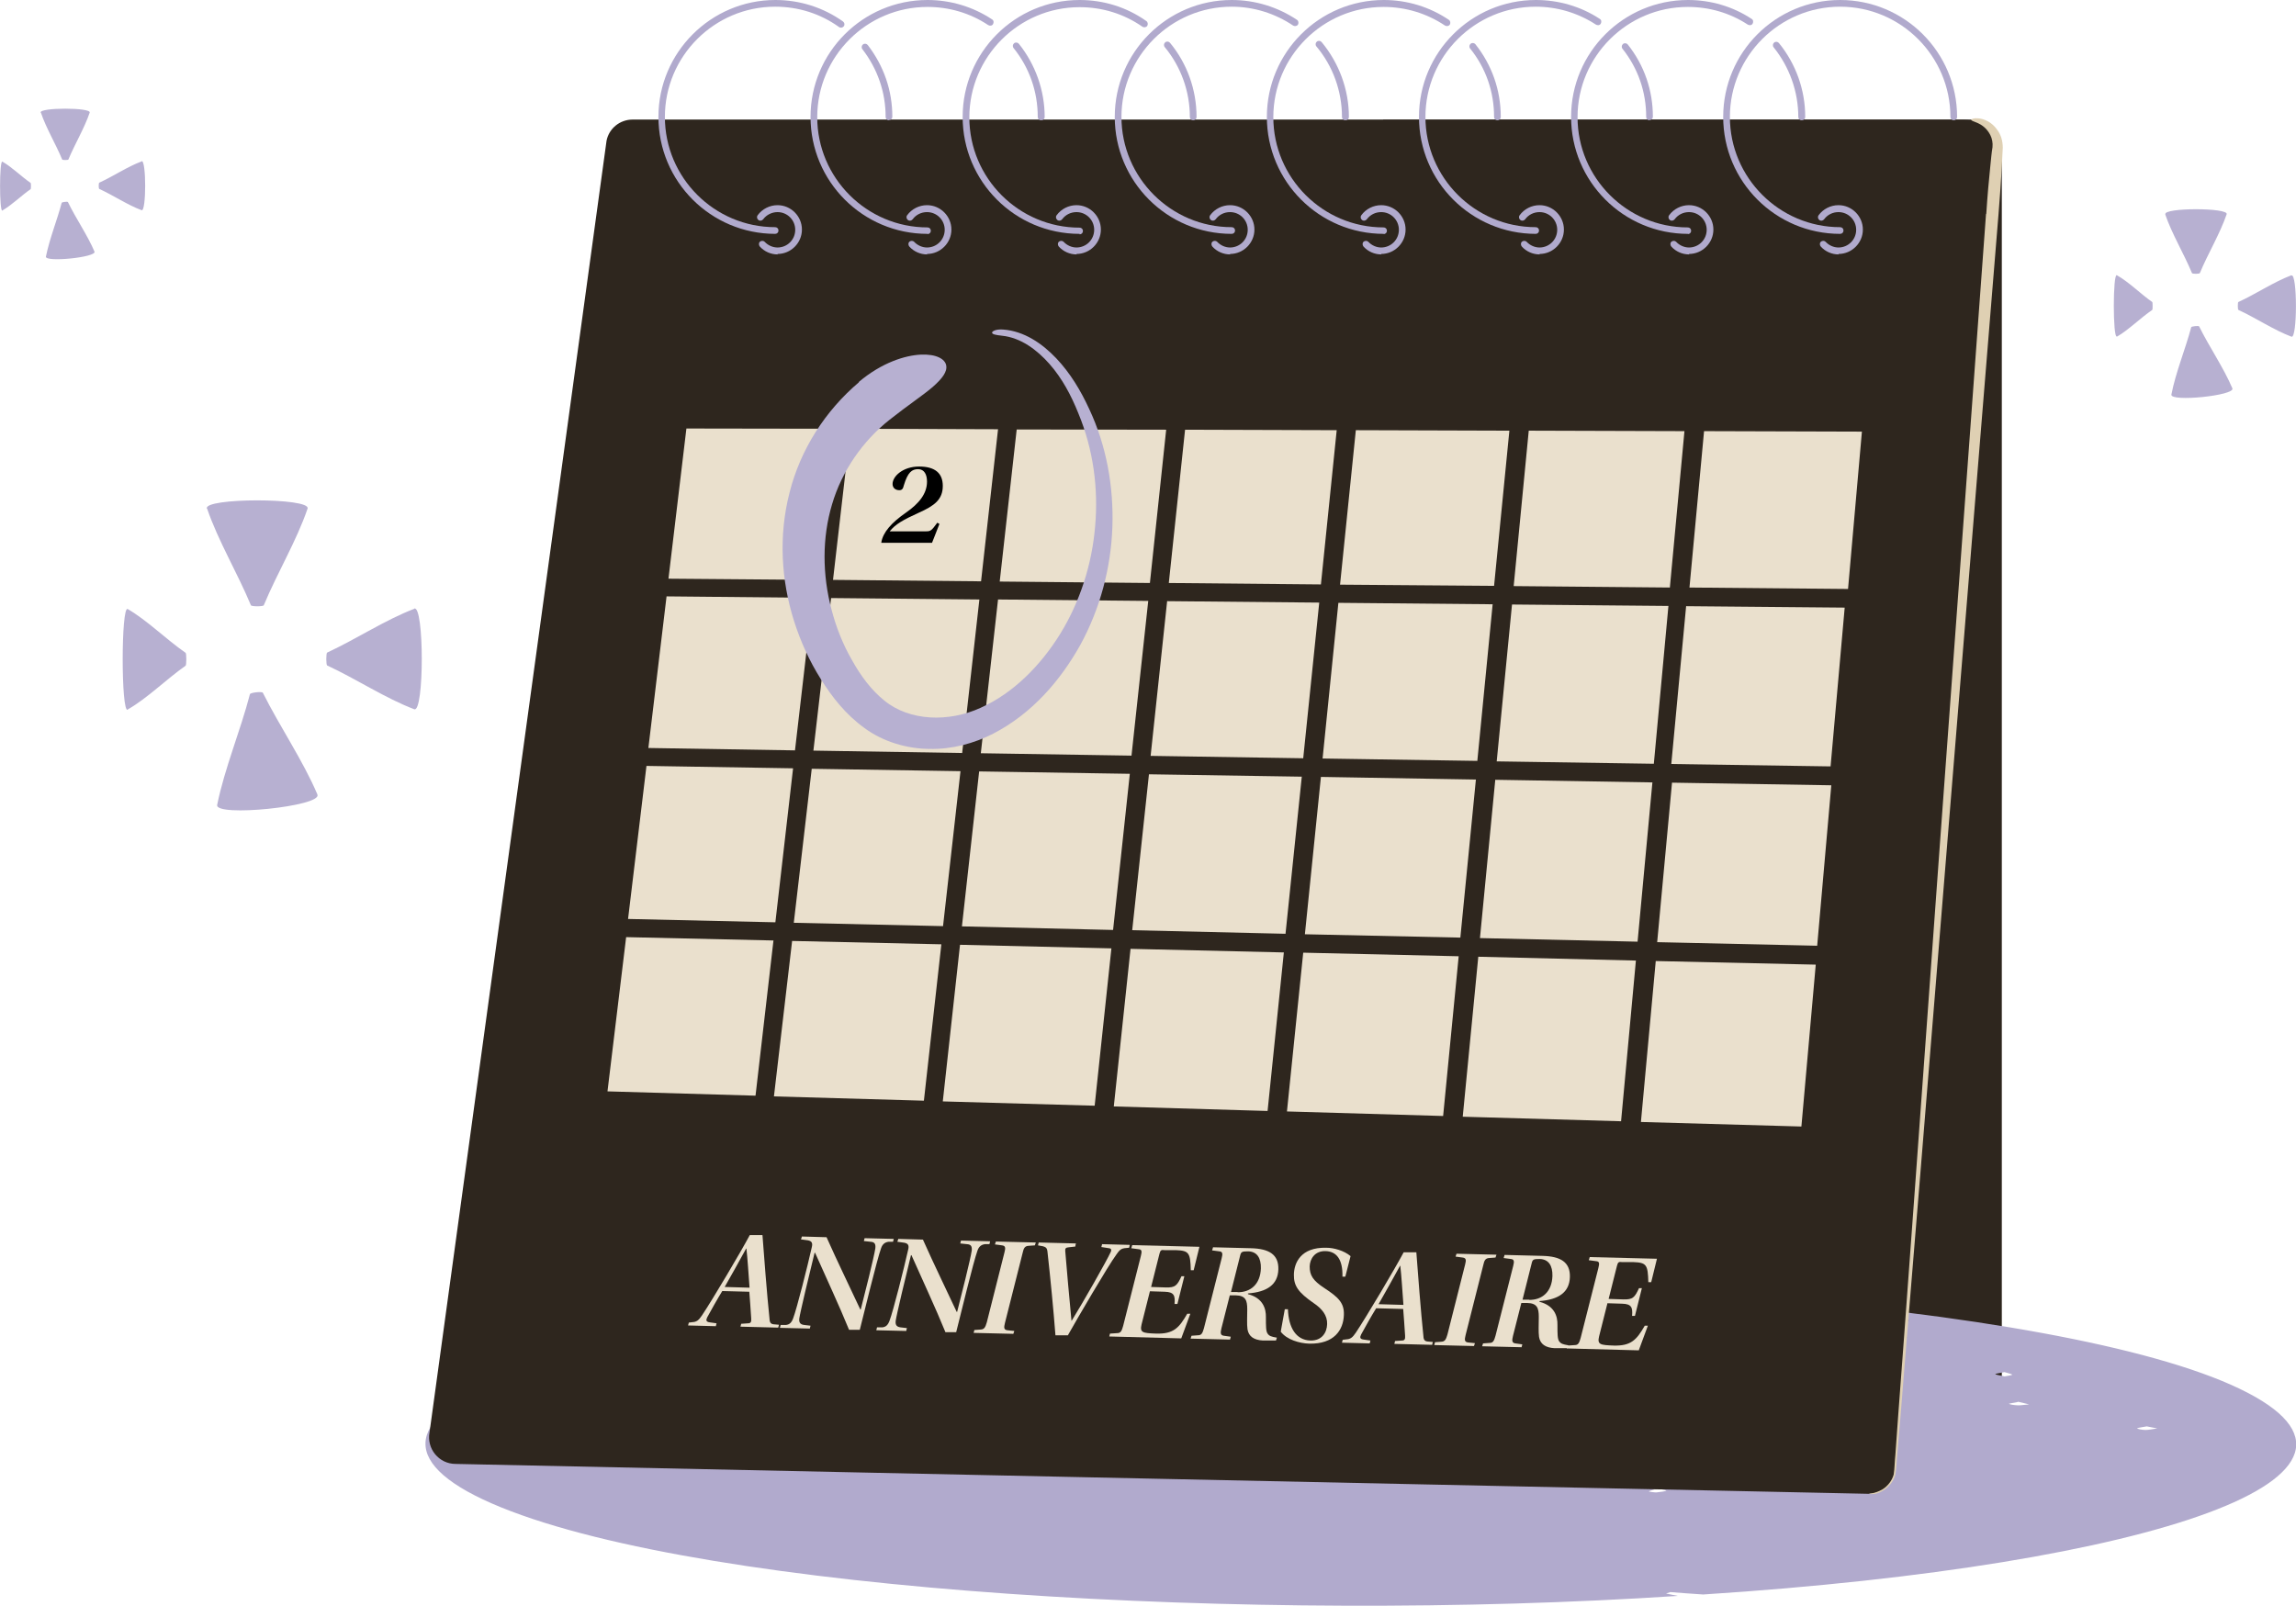 <?xml version="1.0" encoding="UTF-8"?><svg id="Calque_2" xmlns="http://www.w3.org/2000/svg" viewBox="0 0 96 67.16"><defs><style>.cls-1{fill:#eae0cd;}.cls-2{fill:#b7b0d1;}.cls-3{fill:#b1aacd;}.cls-4{fill:#dfd0b3;}.cls-5{fill:#2e261e;}</style></defs><g id="CREA"><g><path class="cls-5" d="M72.68,59.85h9.58c.79,0,1.44-.64,1.44-1.44V6.61c0-.88-.72-1.6-1.6-1.6h-24.27l14.86,54.84Z"/><path class="cls-3" d="M71.21,66.68c-.61-.04-.99-.07-1.37-.1l-.18,.06c.16,.03,.31,.06,.49,.1-17.67,1.16-40.46-.16-49.19-3.7-8.75-3.55,1.31-7.56,21.61-8.95,20.48-1.4,43.63,.41,51.08,3.99,7.47,3.59-3.56,7.38-22.43,8.6Zm-2.55-10.81c.21-.08,.46-.15,.56-.23,.06-.04-.12-.1-.23-.15-.01,0-.34,0-.43,.01-.23,.04-.14,.29,.1,.36Zm7.35,3.57c.06,0,.12,0,.19-.01,.24,.03,.47,.07,.73,.1,.11,.01,.28,.01,.42,.01,.05,0,.15-.03,.12-.04-.2-.06-.38-.12-.66-.17-.14-.03-.46-.02-.73-.03-.03,.06-.05,.1-.07,.15Zm-3.65-3.19c.39-.07,.64-.11,.88-.15-.27-.03-.53-.07-.83-.1-.13-.01-.35,.01-.53,.02,.14,.06,.27,.13,.48,.23Zm-7.08-.3c.11-.08,.19-.14,.26-.2-.19,0-.43,0-.55,0-.39,.05-.25,.11,.29,.19Zm9.56-.09c-.18,.04-.39,.08-.35,.09,.1,.03,.3,.06,.45,.08,.14-.02,.4-.05,.38-.07-.03-.03-.25-.06-.48-.1Zm4.99-.64c-.26-.03-.42-.07-.61-.08-.08,0-.24,.04-.37,.06,.16,.03,.3,.06,.49,.08,.05,0,.26-.03,.49-.06Zm-16.33,2.9c-.18,.06-.35,.09-.32,.11,.05,.03,.23,.06,.36,.09,.12-.02,.33-.05,.32-.07-.01-.03-.17-.07-.36-.13Zm3.92-1.71c-.17,.04-.37,.08-.33,.09,.1,.03,.3,.06,.46,.08,.13-.02,.4-.05,.38-.07-.04-.03-.27-.06-.5-.1Zm10.41,2.28c-.19,.05-.43,.09-.38,.1,.1,.03,.33,.05,.53,.06,.05,0,.31-.04,.28-.06-.06-.03-.22-.06-.43-.11Zm12.4,1.05c-.21-.04-.34-.06-.47-.09-.14,.03-.35,.05-.4,.08-.03,.02,.2,.07,.34,.07,.13,0,.29-.03,.53-.07Zm-5.86-1.11c-.19,.04-.4,.07-.37,.08,.06,.03,.25,.06,.41,.06,.12,0,.28-.03,.43-.04-.13-.03-.26-.06-.46-.11Zm-23.8-2.18c-.32-.03-.5-.06-.61-.06-.19,.01-.34,.04-.5,.07,.16,.02,.32,.05,.48,.05,.15,0,.31-.03,.63-.06Zm7.52,2.89c-.2,.03-.33,.05-.46,.07,.14,.02,.27,.07,.42,.07,.13,0,.29-.04,.44-.06-.11-.02-.23-.05-.4-.08Zm15.72-1.96c-.2,.04-.41,.07-.38,.09,.06,.03,.25,.06,.39,.09,.11-.02,.31-.05,.31-.07,0-.03-.16-.06-.32-.11Zm-7.64-1.58c-.25-.03-.39-.06-.57-.07-.06,0-.32,.04-.31,.05,.11,.03,.24,.06,.41,.08,.05,0,.24-.03,.47-.05Zm3.57,.12c-.27-.04-.43-.07-.61-.08-.04,0-.32,.05-.3,.05,.11,.03,.26,.06,.44,.08,.05,0,.23-.02,.47-.05Zm-14.69,.68c-.2,.04-.32,.06-.43,.08,.15,.02,.29,.05,.46,.07,.07,0,.35-.04,.34-.05-.03-.03-.19-.05-.37-.1Zm4.24,5.65c-.17,.06-.31,.09-.35,.12-.01,.01,.27,.05,.33,.04,.17-.02,.35-.04,.4-.07,.03-.02-.18-.05-.38-.09Zm-4.94-4.33c-.32-.03-.49-.06-.66-.06-.11,0-.24,.03-.36,.05,.15,.02,.29,.05,.46,.06,.11,0,.27-.02,.57-.05Zm12.09-1.68c-.15,.03-.36,.07-.33,.08,.14,.05,.35,.08,.54,.12,.03,0,.07,0,.1-.01-.09-.05-.18-.11-.31-.19Z"/><g><path class="cls-5" d="M79.23,61.58c-.1,.52-.56,.89-1.09,.89l-59.09-1.25c-.7,0-1.22-.64-1.09-1.32L25.36,5.89c.1-.52,.56-.89,1.09-.89h55.97c.7,0,1.22,.64,1.09,1.32l-4.27,55.26Z"/><g><polygon class="cls-1" points="26.26 38.43 27.03 32.03 33.16 32.13 32.42 38.57 26.26 38.43"/><polygon class="cls-1" points="33.19 38.59 33.94 32.15 40.16 32.25 39.43 38.73 33.19 38.59"/><polygon class="cls-1" points="40.22 38.74 40.94 32.26 47.24 32.36 46.54 38.89 40.22 38.74"/><polygon class="cls-1" points="47.34 38.9 48.04 32.38 54.43 32.48 53.75 39.05 47.34 38.9"/><polygon class="cls-1" points="54.56 39.07 55.23 32.49 61.71 32.6 61.06 39.21 54.56 39.07"/><polygon class="cls-1" points="61.88 39.23 62.52 32.61 69.09 32.72 68.47 39.38 61.88 39.23"/><polygon class="cls-1" points="69.29 39.4 69.91 32.73 76.57 32.84 75.98 39.55 69.29 39.4"/><polygon class="cls-1" points="25.4 45.64 26.18 39.19 32.34 39.33 31.59 45.82 25.4 45.64"/><polygon class="cls-1" points="32.36 45.85 33.12 39.35 39.36 39.49 38.63 46.03 32.36 45.85"/><polygon class="cls-1" points="39.42 46.06 40.14 39.51 46.47 39.66 45.77 46.24 39.42 46.06"/><polygon class="cls-1" points="46.57 46.27 47.27 39.68 53.68 39.83 53 46.46 46.57 46.27"/><polygon class="cls-1" points="53.81 46.48 54.49 39.84 60.99 39.99 60.34 46.67 53.81 46.48"/><polygon class="cls-1" points="61.16 46.7 61.81 40.01 68.4 40.17 67.78 46.89 61.16 46.7"/><polygon class="cls-1" points="68.61 46.92 69.23 40.19 75.92 40.34 75.32 47.11 68.61 46.92"/><polygon class="cls-1" points="27.95 24.2 28.7 17.92 34.79 17.93 34.06 24.25 27.95 24.2"/><polygon class="cls-1" points="34.83 24.25 35.56 17.93 41.73 17.95 41.02 24.31 34.83 24.25"/><polygon class="cls-1" points="41.8 24.32 42.51 17.96 48.76 17.97 48.08 24.38 41.8 24.32"/><polygon class="cls-1" points="48.87 24.38 49.55 17.97 55.89 17.99 55.23 24.44 48.87 24.38"/><polygon class="cls-1" points="56.03 24.45 56.69 17.99 63.11 18.01 62.47 24.5 56.03 24.45"/><polygon class="cls-1" points="63.29 24.51 63.92 18.01 70.43 18.03 69.82 24.57 63.29 24.51"/><polygon class="cls-1" points="70.64 24.57 71.25 18.03 77.85 18.05 77.27 24.63 70.64 24.57"/><polygon class="cls-1" points="27.11 31.28 27.87 24.94 33.98 25 33.24 31.38 27.11 31.28"/><polygon class="cls-1" points="34.01 31.39 34.75 25.01 40.95 25.07 40.23 31.49 34.01 31.39"/><polygon class="cls-1" points="41.01 31.5 41.73 25.07 48.01 25.13 47.31 31.6 41.01 31.5"/><polygon class="cls-1" points="48.11 31.61 48.8 25.14 55.16 25.2 54.49 31.71 48.11 31.61"/><polygon class="cls-1" points="55.3 31.72 55.96 25.21 62.41 25.27 61.77 31.82 55.3 31.72"/><polygon class="cls-1" points="69.88 31.95 70.5 25.35 77.13 25.41 76.54 32.05 69.88 31.95"/><polygon class="cls-1" points="62.58 31.84 63.22 25.28 69.76 25.34 69.15 31.94 62.58 31.84"/></g><g><path class="cls-3" d="M37.17,5.03c-.08,0-.14-.06-.14-.14,0-1.04-.34-2.01-.97-2.83-.05-.06-.04-.15,.02-.2,.06-.05,.15-.04,.2,.02,.67,.87,1.03,1.9,1.03,3,0,.08-.06,.14-.14,.14Z"/><path class="cls-3" d="M32.42,9.78c-2.7,0-4.89-2.19-4.89-4.89S29.73,0,32.42,0c1.02,0,2,.31,2.83,.9,.06,.05,.08,.13,.03,.2-.05,.06-.13,.08-.2,.03-.78-.56-1.7-.85-2.67-.85-2.54,0-4.61,2.07-4.61,4.61s2.07,4.61,4.61,4.61c.08,0,.14,.06,.14,.14s-.06,.14-.14,.14Z"/><path class="cls-3" d="M43.53,5.03c-.08,0-.14-.06-.14-.14,0-1.06-.35-2.06-1.01-2.88-.05-.06-.04-.15,.02-.2,.06-.05,.15-.04,.2,.02,.69,.86,1.08,1.95,1.08,3.06,0,.08-.06,.14-.14,.14Z"/><path class="cls-3" d="M38.78,9.78c-2.7,0-4.89-2.19-4.89-4.89s2.19-4.89,4.89-4.89c.96,0,1.9,.28,2.7,.81,.07,.04,.08,.13,.04,.2-.04,.07-.13,.08-.2,.04-.75-.5-1.63-.76-2.54-.76-2.54,0-4.61,2.07-4.61,4.61s2.07,4.61,4.61,4.61c.08,0,.14,.06,.14,.14s-.06,.14-.14,.14Z"/><path class="cls-3" d="M49.89,5.03c-.08,0-.14-.06-.14-.14,0-1.06-.37-2.1-1.05-2.92-.05-.06-.04-.15,.02-.2,.06-.05,.15-.04,.2,.02,.72,.87,1.11,1.97,1.11,3.1,0,.08-.06,.14-.14,.14Z"/><path class="cls-3" d="M45.14,9.78c-2.7,0-4.89-2.19-4.89-4.89s2.19-4.89,4.89-4.89c1.01,0,1.97,.3,2.79,.88,.06,.04,.08,.13,.04,.2-.04,.06-.13,.08-.2,.04-.77-.54-1.68-.82-2.63-.82-2.54,0-4.61,2.07-4.61,4.61s2.07,4.61,4.61,4.61c.08,0,.14,.06,.14,.14s-.06,.14-.14,.14Z"/><path class="cls-3" d="M56.25,5.03c-.08,0-.14-.06-.14-.14,0-1.08-.38-2.13-1.07-2.95-.05-.06-.04-.15,.02-.2,.06-.05,.15-.04,.2,.02,.73,.88,1.14,1.99,1.14,3.13,0,.08-.06,.14-.14,.14Z"/><path class="cls-3" d="M51.5,9.78c-2.7,0-4.89-2.19-4.89-4.89s2.19-4.89,4.89-4.89c.98,0,1.92,.29,2.73,.83,.06,.04,.08,.13,.04,.2-.04,.06-.13,.08-.2,.04-.76-.51-1.65-.79-2.57-.79-2.54,0-4.61,2.07-4.61,4.61s2.07,4.61,4.61,4.61c.08,0,.14,.06,.14,.14s-.06,.14-.14,.14Z"/><path class="cls-3" d="M62.61,5.03c-.08,0-.14-.06-.14-.14,0-1.05-.34-2.04-1-2.86-.05-.06-.04-.15,.02-.2,.06-.05,.15-.04,.2,.02,.69,.87,1.06,1.92,1.06,3.04,0,.08-.06,.14-.14,.14Z"/><path class="cls-3" d="M57.86,9.78c-2.7,0-4.89-2.19-4.89-4.89s2.19-4.89,4.89-4.89c.98,0,1.92,.29,2.72,.83,.06,.04,.08,.13,.04,.2-.04,.06-.13,.08-.2,.04-.76-.51-1.65-.78-2.57-.78-2.54,0-4.61,2.07-4.61,4.61s2.07,4.61,4.61,4.61c.08,0,.14,.06,.14,.14s-.06,.14-.14,.14Z"/><path class="cls-3" d="M68.97,5.03c-.08,0-.14-.06-.14-.14,0-1.05-.34-2.03-.99-2.85-.05-.06-.04-.15,.02-.2,.06-.05,.15-.04,.2,.02,.69,.87,1.05,1.92,1.05,3.02,0,.08-.06,.14-.14,.14Z"/><path class="cls-3" d="M64.22,9.78c-2.7,0-4.89-2.19-4.89-4.89s2.19-4.89,4.89-4.89c.95,0,1.88,.27,2.67,.79,.07,.04,.08,.13,.04,.2-.04,.07-.13,.08-.2,.04-.75-.49-1.62-.75-2.52-.75-2.54,0-4.61,2.07-4.61,4.61s2.07,4.61,4.61,4.61c.08,0,.14,.06,.14,.14s-.06,.14-.14,.14Z"/><path class="cls-3" d="M75.33,5.03c-.08,0-.14-.06-.14-.14,0-1.06-.37-2.09-1.03-2.91-.05-.06-.04-.15,.02-.2,.06-.05,.15-.04,.2,.02,.71,.87,1.1,1.96,1.1,3.09,0,.08-.06,.14-.14,.14Z"/><path class="cls-3" d="M70.58,9.78c-2.7,0-4.89-2.19-4.89-4.89s2.19-4.89,4.89-4.89c.95,0,1.87,.27,2.66,.79,.07,.04,.08,.13,.04,.2-.04,.07-.13,.08-.2,.04-.75-.49-1.61-.74-2.51-.74-2.54,0-4.61,2.07-4.61,4.61s2.07,4.61,4.61,4.61c.08,0,.14,.06,.14,.14s-.06,.14-.14,.14Z"/><path class="cls-3" d="M76.94,9.78c-2.7,0-4.89-2.19-4.89-4.89s2.19-4.89,4.89-4.89,4.89,2.19,4.89,4.89c0,.08-.06,.14-.14,.14s-.14-.06-.14-.14c0-2.54-2.07-4.61-4.61-4.61s-4.61,2.07-4.61,4.61,2.07,4.61,4.61,4.61c.08,0,.14,.06,.14,.14s-.06,.14-.14,.14Z"/><path class="cls-3" d="M32.52,10.64c-.29,0-.56-.12-.75-.33-.05-.06-.05-.15,0-.2,.06-.05,.15-.05,.2,0,.14,.15,.34,.24,.54,.24,.41,0,.74-.33,.74-.74s-.33-.74-.74-.74c-.23,0-.46,.11-.6,.3-.05,.06-.13,.08-.2,.03-.06-.05-.08-.13-.03-.2,.19-.26,.5-.42,.83-.42,.56,0,1.02,.46,1.02,1.02s-.46,1.02-1.02,1.02Z"/><path class="cls-3" d="M38.77,10.64c-.29,0-.56-.12-.75-.33-.05-.06-.05-.15,0-.2,.06-.05,.15-.05,.2,0,.14,.15,.34,.24,.54,.24,.41,0,.74-.33,.74-.74s-.33-.74-.74-.74c-.24,0-.46,.11-.6,.3-.05,.06-.13,.08-.2,.03-.06-.05-.08-.13-.03-.2,.19-.26,.5-.42,.83-.42,.56,0,1.02,.46,1.02,1.02s-.46,1.02-1.02,1.02Z"/><path class="cls-3" d="M45.02,10.64c-.29,0-.56-.12-.75-.33-.05-.06-.05-.15,0-.2,.06-.05,.15-.05,.2,0,.14,.15,.34,.24,.54,.24,.41,0,.74-.33,.74-.74s-.33-.74-.74-.74c-.24,0-.46,.11-.6,.3-.05,.06-.13,.08-.2,.03-.06-.05-.08-.13-.03-.2,.19-.26,.5-.42,.83-.42,.56,0,1.02,.46,1.02,1.02s-.46,1.02-1.02,1.02Z"/><path class="cls-3" d="M51.44,10.64c-.29,0-.56-.12-.75-.33-.05-.06-.05-.15,0-.2,.06-.05,.15-.05,.2,0,.14,.15,.34,.24,.54,.24,.41,0,.74-.33,.74-.74s-.33-.74-.74-.74c-.24,0-.46,.11-.6,.3-.05,.06-.13,.08-.2,.03-.06-.05-.08-.13-.03-.2,.19-.26,.5-.42,.83-.42,.56,0,1.02,.46,1.02,1.02s-.46,1.02-1.02,1.02Z"/><path class="cls-3" d="M57.76,10.64c-.29,0-.56-.12-.75-.33-.05-.06-.05-.15,0-.2,.06-.05,.15-.05,.2,0,.14,.15,.34,.24,.54,.24,.41,0,.74-.33,.74-.74s-.33-.74-.74-.74c-.24,0-.46,.11-.6,.3-.05,.06-.13,.08-.2,.03-.06-.05-.08-.13-.03-.2,.19-.26,.5-.42,.83-.42,.56,0,1.02,.46,1.02,1.02s-.46,1.02-1.02,1.02Z"/><path class="cls-3" d="M64.38,10.64c-.29,0-.56-.12-.75-.33-.05-.06-.05-.15,0-.2,.06-.05,.15-.05,.2,0,.14,.15,.34,.24,.54,.24,.41,0,.74-.33,.74-.74s-.33-.74-.74-.74c-.24,0-.46,.11-.6,.3-.05,.06-.13,.08-.2,.03-.06-.05-.08-.13-.03-.2,.19-.26,.5-.42,.83-.42,.56,0,1.02,.46,1.02,1.02s-.46,1.02-1.02,1.02Z"/><path class="cls-3" d="M70.63,10.64c-.29,0-.56-.12-.75-.33-.05-.06-.05-.15,0-.2,.06-.05,.15-.05,.2,0,.14,.15,.34,.24,.54,.24,.41,0,.74-.33,.74-.74s-.33-.74-.74-.74c-.24,0-.46,.11-.6,.3-.05,.06-.13,.08-.2,.03-.06-.05-.08-.13-.03-.2,.19-.26,.5-.42,.83-.42,.56,0,1.02,.46,1.02,1.02s-.46,1.02-1.02,1.02Z"/><path class="cls-3" d="M76.88,10.64c-.29,0-.56-.12-.75-.33-.05-.06-.05-.15,0-.2,.06-.05,.15-.05,.2,0,.14,.15,.34,.24,.54,.24,.41,0,.74-.33,.74-.74s-.33-.74-.74-.74c-.24,0-.46,.11-.6,.3-.05,.06-.13,.08-.2,.03-.06-.05-.08-.13-.03-.2,.19-.26,.5-.42,.83-.42,.56,0,1.02,.46,1.02,1.02s-.46,1.02-1.02,1.02Z"/></g></g><path class="cls-4" d="M83.04,8.94c-.65,8.92-1.31,17.85-1.96,26.78l-.97,13.39-.49,6.7-.25,3.35-.12,1.67c-.03,.27-.03,.57-.07,.83-.07,.26-.25,.49-.48,.63-.34,.19-.55,.16-.55,.18,0,0,.05,.02,.15,.01,.1,0,.25-.03,.43-.14,.25-.15,.44-.39,.52-.67,.05-.29,.05-.56,.08-.84l.14-1.67,.27-3.35,.55-6.69,1.09-13.38c.73-8.92,1.45-17.85,2.18-26.76,.06-.76,.11-1.43,.14-2.01,.02-.29,.02-.55,.04-.79,0-.29-.08-.54-.21-.72-.25-.38-.6-.49-.8-.51-.21-.02-.31,.03-.31,.06,0,.04,.1,.06,.26,.13,.16,.07,.39,.21,.54,.51,.07,.14,.11,.32,.09,.51-.04,.23-.06,.5-.09,.78-.06,.57-.12,1.24-.17,2.01Z"/><path d="M36.85,22.7v-.02c.07-.42,.42-.82,1.04-1.25,.53-.37,.87-.78,.87-1.29,0-.29-.11-.52-.37-.52s-.43,.12-.6,.68c-.03,.12-.06,.2-.19,.2-.15,0-.28-.09-.28-.26,0-.32,.43-.73,1.11-.73s.99,.29,.99,.81c0,.57-.35,.83-1,1.12-.66,.3-.98,.48-1.22,.78h1.52c.19,0,.23-.03,.47-.36l.09,.05-.31,.79h-2.09Z"/><path class="cls-2" d="M35.92,15.98c-1.42,1.2-2.46,2.83-2.91,4.63-.46,1.79-.35,3.66,.19,5.36,.27,.85,.64,1.67,1.12,2.43,.47,.75,1.04,1.48,1.83,2.05,.79,.58,1.78,.86,2.71,.87,.94,.02,1.87-.23,2.67-.64,1.62-.84,2.8-2.21,3.64-3.71,.83-1.52,1.28-3.22,1.34-4.92,.06-1.7-.25-3.42-.97-4.95-.35-.76-.79-1.5-1.38-2.12-.58-.61-1.34-1.14-2.23-1.2-.31-.02-.45,.08-.45,.13,0,.07,.15,.1,.42,.13,.78,.08,1.46,.59,1.98,1.18,.53,.6,.91,1.32,1.21,2.07,.62,1.49,.84,3.13,.7,4.71-.13,1.59-.63,3.15-1.45,4.49-.82,1.33-1.97,2.5-3.34,3.11-1.33,.61-2.97,.56-4.02-.3-.54-.43-.99-1.03-1.36-1.7-.38-.66-.66-1.37-.85-2.1-.39-1.46-.4-3.01,.02-4.41,.41-1.39,1.28-2.65,2.41-3.54,.77-.61,1.38-1.01,1.79-1.36,.41-.36,.63-.65,.57-.92-.05-.25-.4-.47-1.06-.44-.64,.03-1.62,.32-2.6,1.15Z"/><g><path class="cls-2" d="M1.71,4.71c.22,.65,.62,1.31,.89,1.96,.01,.03,.25,.03,.26,0,.27-.65,.67-1.31,.89-1.96,.08-.22-2.12-.22-2.05,0Z"/><path class="cls-2" d="M3.95,10.52c-.3-.7-.77-1.37-1.11-2.07-.02-.03-.25,0-.26,.03-.2,.75-.51,1.51-.66,2.25-.05,.25,2.14,.03,2.03-.21Z"/><path class="cls-2" d="M5.92,6.75c-.59,.22-1.18,.62-1.77,.89-.03,.01-.03,.25,0,.26,.59,.27,1.18,.67,1.77,.89,.2,.08,.2-2.12,0-2.05Z"/><path class="cls-2" d="M.1,8.8c.39-.22,.79-.62,1.18-.89,.02-.01,.02-.25,0-.26-.39-.27-.79-.67-1.18-.89-.13-.08-.13,2.12,0,2.05Z"/></g><g><path class="cls-2" d="M90.53,8.96c.28,.82,.78,1.64,1.12,2.46,.01,.04,.31,.04,.33,0,.34-.82,.84-1.64,1.12-2.46,.1-.28-2.66-.28-2.56,0Z"/><path class="cls-2" d="M93.34,16.24c-.37-.87-.96-1.72-1.39-2.59-.02-.04-.32,0-.33,.03-.25,.94-.65,1.89-.83,2.82-.06,.32,2.68,.04,2.55-.26Z"/><path class="cls-2" d="M95.81,11.51c-.74,.28-1.48,.78-2.22,1.12-.03,.01-.03,.31,0,.33,.74,.34,1.48,.84,2.22,1.12,.25,.1,.25-2.66,0-2.56Z"/><path class="cls-2" d="M88.51,14.08c.49-.28,.98-.78,1.48-1.12,.02-.01,.02-.31,0-.33-.49-.34-.98-.84-1.48-1.12-.17-.1-.17,2.66,0,2.56Z"/></g><g><path class="cls-2" d="M8.66,21.27c.46,1.35,1.27,2.69,1.83,4.04,.02,.06,.52,.06,.54,0,.56-1.35,1.37-2.69,1.83-4.04,.16-.46-4.37-.46-4.21,0Z"/><path class="cls-2" d="M13.27,33.22c-.61-1.43-1.57-2.83-2.28-4.25-.03-.06-.52-.01-.54,.06-.4,1.54-1.06,3.1-1.37,4.63-.1,.52,4.4,.06,4.19-.43Z"/><path class="cls-2" d="M17.32,25.46c-1.21,.46-2.43,1.27-3.64,1.83-.05,.02-.05,.52,0,.54,1.21,.56,2.43,1.37,3.64,1.83,.42,.16,.42-4.37,0-4.21Z"/><path class="cls-2" d="M5.34,29.67c.81-.46,1.62-1.27,2.42-1.83,.04-.02,.04-.52,0-.54-.81-.56-1.62-1.37-2.42-1.83-.28-.16-.28,4.37,0,4.21Z"/></g><g><path class="cls-1" d="M30.2,53.99c-.21,.34-.45,.77-.63,1.1-.06,.12-.05,.19,.11,.21l.28,.04-.03,.12-1.16-.03,.03-.12,.16-.02c.16-.01,.25-.07,.39-.28,.43-.64,1.64-2.68,2-3.36h.53c.05,.69,.2,2.62,.29,3.45,.01,.18,.03,.26,.17,.28l.23,.02-.03,.12-1.58-.04,.03-.12,.29-.02c.11,0,.14-.06,.13-.2-.02-.3-.06-.91-.08-1.12l-1.14-.03Zm1-1.78h0c-.22,.41-.7,1.26-.9,1.61l1.04,.03c-.03-.39-.09-1.32-.13-1.63Z"/><path class="cls-1" d="M34.56,51.74c.42,.95,1.1,2.35,1.41,3.02h.02c.15-.58,.56-2.21,.61-2.56,.02-.19-.04-.26-.2-.27l-.28-.03,.03-.12,1.22,.03-.03,.12h-.19c-.14,.02-.25,.09-.31,.27-.16,.43-.73,2.78-.89,3.41h-.45c-.41-1.01-.96-2.18-1.42-3.22h-.02c-.21,.84-.61,2.52-.64,2.75-.02,.18,.05,.25,.21,.27l.26,.03-.03,.12-1.25-.03,.03-.12h.22c.15-.02,.23-.09,.3-.27,.16-.42,.61-2.21,.78-2.97,.05-.19,0-.27-.16-.3l-.29-.04,.04-.12,1.04,.03Z"/><path class="cls-1" d="M38.59,51.84c.42,.95,1.1,2.35,1.41,3.02h.02c.15-.58,.56-2.21,.61-2.56,.02-.19-.04-.26-.2-.27l-.28-.03,.03-.12,1.22,.03-.03,.12h-.19c-.14,.02-.25,.09-.31,.27-.16,.43-.73,2.78-.89,3.41h-.45c-.41-1.01-.96-2.18-1.42-3.22h-.02c-.21,.84-.61,2.52-.64,2.75-.02,.18,.05,.25,.21,.27l.26,.03-.03,.12-1.25-.03,.03-.12h.22c.15-.02,.23-.09,.3-.27,.16-.42,.61-2.21,.78-2.97,.05-.19,0-.27-.16-.3l-.29-.04,.04-.12,1.04,.03Z"/><path class="cls-1" d="M43.31,51.96l-.04,.12-.27,.02c-.15,.01-.2,.1-.24,.29l-.74,2.93c-.05,.2-.05,.29,.1,.31l.29,.03-.04,.12-1.66-.04,.03-.12,.27-.02c.15-.01,.19-.1,.25-.3l.74-2.93c.05-.19,.04-.27-.1-.29l-.3-.04,.04-.12,1.66,.04Z"/><path class="cls-1" d="M44.98,52.01l-.02,.12-.27,.03c-.13,.01-.16,.05-.15,.16,.05,.65,.18,2.06,.26,2.91h.01c.49-.79,1.46-2.5,1.62-2.85,.06-.11,.03-.17-.06-.18l-.32-.05,.03-.12,1.16,.03-.03,.12c-.32,.02-.36,.04-.53,.28-.36,.49-1.66,2.72-2.03,3.38h-.52c-.08-1.05-.22-2.48-.33-3.46-.02-.22-.06-.25-.4-.3l.03-.12,1.57,.04Z"/><path class="cls-1" d="M47.34,52.07l2.81,.07-.24,.98h-.12c-.02-.72-.07-.82-.62-.84h-.47c-.15-.02-.18,0-.22,.15l-.35,1.39,.62,.02c.39,.01,.47-.08,.65-.47h.12s-.29,1.16-.29,1.16h-.12c.03-.35-.02-.5-.41-.51l-.62-.02-.35,1.39c-.08,.34,.05,.36,.61,.38,.73,.02,.96-.24,1.3-.83h.13s-.38,1.03-.38,1.03l-3.01-.08,.03-.12,.3-.02c.15,0,.19-.09,.25-.3l.74-2.92c.05-.2,.05-.28-.1-.29l-.3-.04,.04-.13Z"/><path class="cls-1" d="M52.31,52.2c.75,.02,1.16,.26,1.14,.89s-.47,.94-1.27,1v.03c.62,.16,.76,.6,.75,.97,0,.37,0,.58,.07,.68,.07,.1,.15,.13,.39,.17l-.04,.12h-.54c-.38-.02-.6-.17-.65-.47-.03-.24-.01-.47-.01-.84,0-.37-.07-.57-.48-.58h-.25s-.35,1.38-.35,1.38c-.05,.2-.04,.29,.1,.31l.29,.04-.03,.12-1.65-.04,.04-.12,.27-.02c.15,0,.19-.09,.25-.3l.74-2.92c.05-.19,.04-.28-.1-.29l-.3-.04,.04-.13,1.59,.04Zm-.57,1.84c.55,.01,.96-.34,.98-1,.01-.43-.16-.7-.53-.71-.27,0-.3,.02-.34,.19l-.38,1.51h.28Z"/><path class="cls-1" d="M56.13,53.39c.02-.74-.26-1.06-.71-1.07s-.65,.33-.66,.64c0,.37,.13,.59,.62,.91,.58,.38,.83,.62,.81,1.12-.02,.63-.41,1.22-1.44,1.2-.42-.01-.95-.17-1.2-.5l.17-.94h.13c.03,.78,.34,1.29,.94,1.31,.48,.01,.69-.33,.7-.69s-.21-.64-.57-.88c-.63-.44-.83-.71-.82-1.19s.28-1.15,1.36-1.12c.31,0,.74,.12,1.01,.35l-.22,.86h-.13Z"/><path class="cls-1" d="M57.54,54.71c-.21,.34-.45,.77-.63,1.1-.06,.12-.05,.19,.11,.21l.28,.04-.03,.12-1.16-.03,.03-.12,.16-.02c.16-.01,.25-.07,.39-.28,.43-.64,1.64-2.68,2-3.36h.53c.05,.69,.2,2.62,.29,3.45,.01,.18,.03,.26,.17,.28l.23,.02-.03,.12-1.58-.04,.03-.12,.29-.02c.11,0,.14-.06,.13-.2-.02-.3-.06-.91-.08-1.12l-1.14-.03Zm1-1.78h0c-.22,.41-.7,1.26-.9,1.61l1.04,.03c-.03-.39-.09-1.32-.13-1.63Z"/><path class="cls-1" d="M62.57,52.47l-.04,.12-.27,.02c-.15,.01-.2,.1-.24,.29l-.74,2.93c-.05,.2-.05,.29,.1,.31l.29,.03-.04,.12-1.66-.04,.03-.12,.27-.02c.15-.01,.19-.1,.25-.3l.74-2.93c.05-.19,.04-.27-.1-.29l-.3-.04,.04-.12,1.66,.04Z"/><path class="cls-1" d="M64.5,52.52c.75,.02,1.16,.26,1.14,.89s-.47,.94-1.27,1v.03c.62,.16,.76,.6,.75,.97,0,.37,0,.58,.07,.68,.07,.1,.15,.13,.39,.17l-.04,.12h-.54c-.38-.02-.6-.17-.65-.47-.03-.24-.01-.47-.01-.84,0-.37-.07-.57-.48-.58h-.25s-.35,1.38-.35,1.38c-.05,.2-.04,.29,.1,.31l.29,.04-.03,.12-1.65-.04,.04-.12,.27-.02c.15,0,.19-.09,.25-.3l.74-2.92c.05-.19,.04-.28-.1-.29l-.3-.04,.04-.13,1.59,.04Zm-.57,1.84c.55,.01,.96-.34,.98-1,.01-.43-.16-.7-.53-.71-.27,0-.3,.02-.34,.19l-.38,1.51h.28Z"/><path class="cls-1" d="M66.47,52.57l2.81,.07-.24,.98h-.12c-.02-.72-.07-.82-.62-.84h-.47c-.15-.02-.18,0-.22,.15l-.35,1.39,.62,.02c.39,.01,.47-.08,.65-.47h.12s-.29,1.16-.29,1.16h-.12c.03-.35-.02-.5-.41-.51l-.62-.02-.35,1.39c-.08,.34,.05,.36,.61,.38,.73,.02,.96-.24,1.3-.83h.13s-.38,1.03-.38,1.03l-3.01-.08,.03-.12,.3-.02c.15,0,.19-.09,.25-.3l.74-2.92c.05-.2,.05-.28-.1-.29l-.3-.04,.04-.13Z"/></g></g></g></svg>
